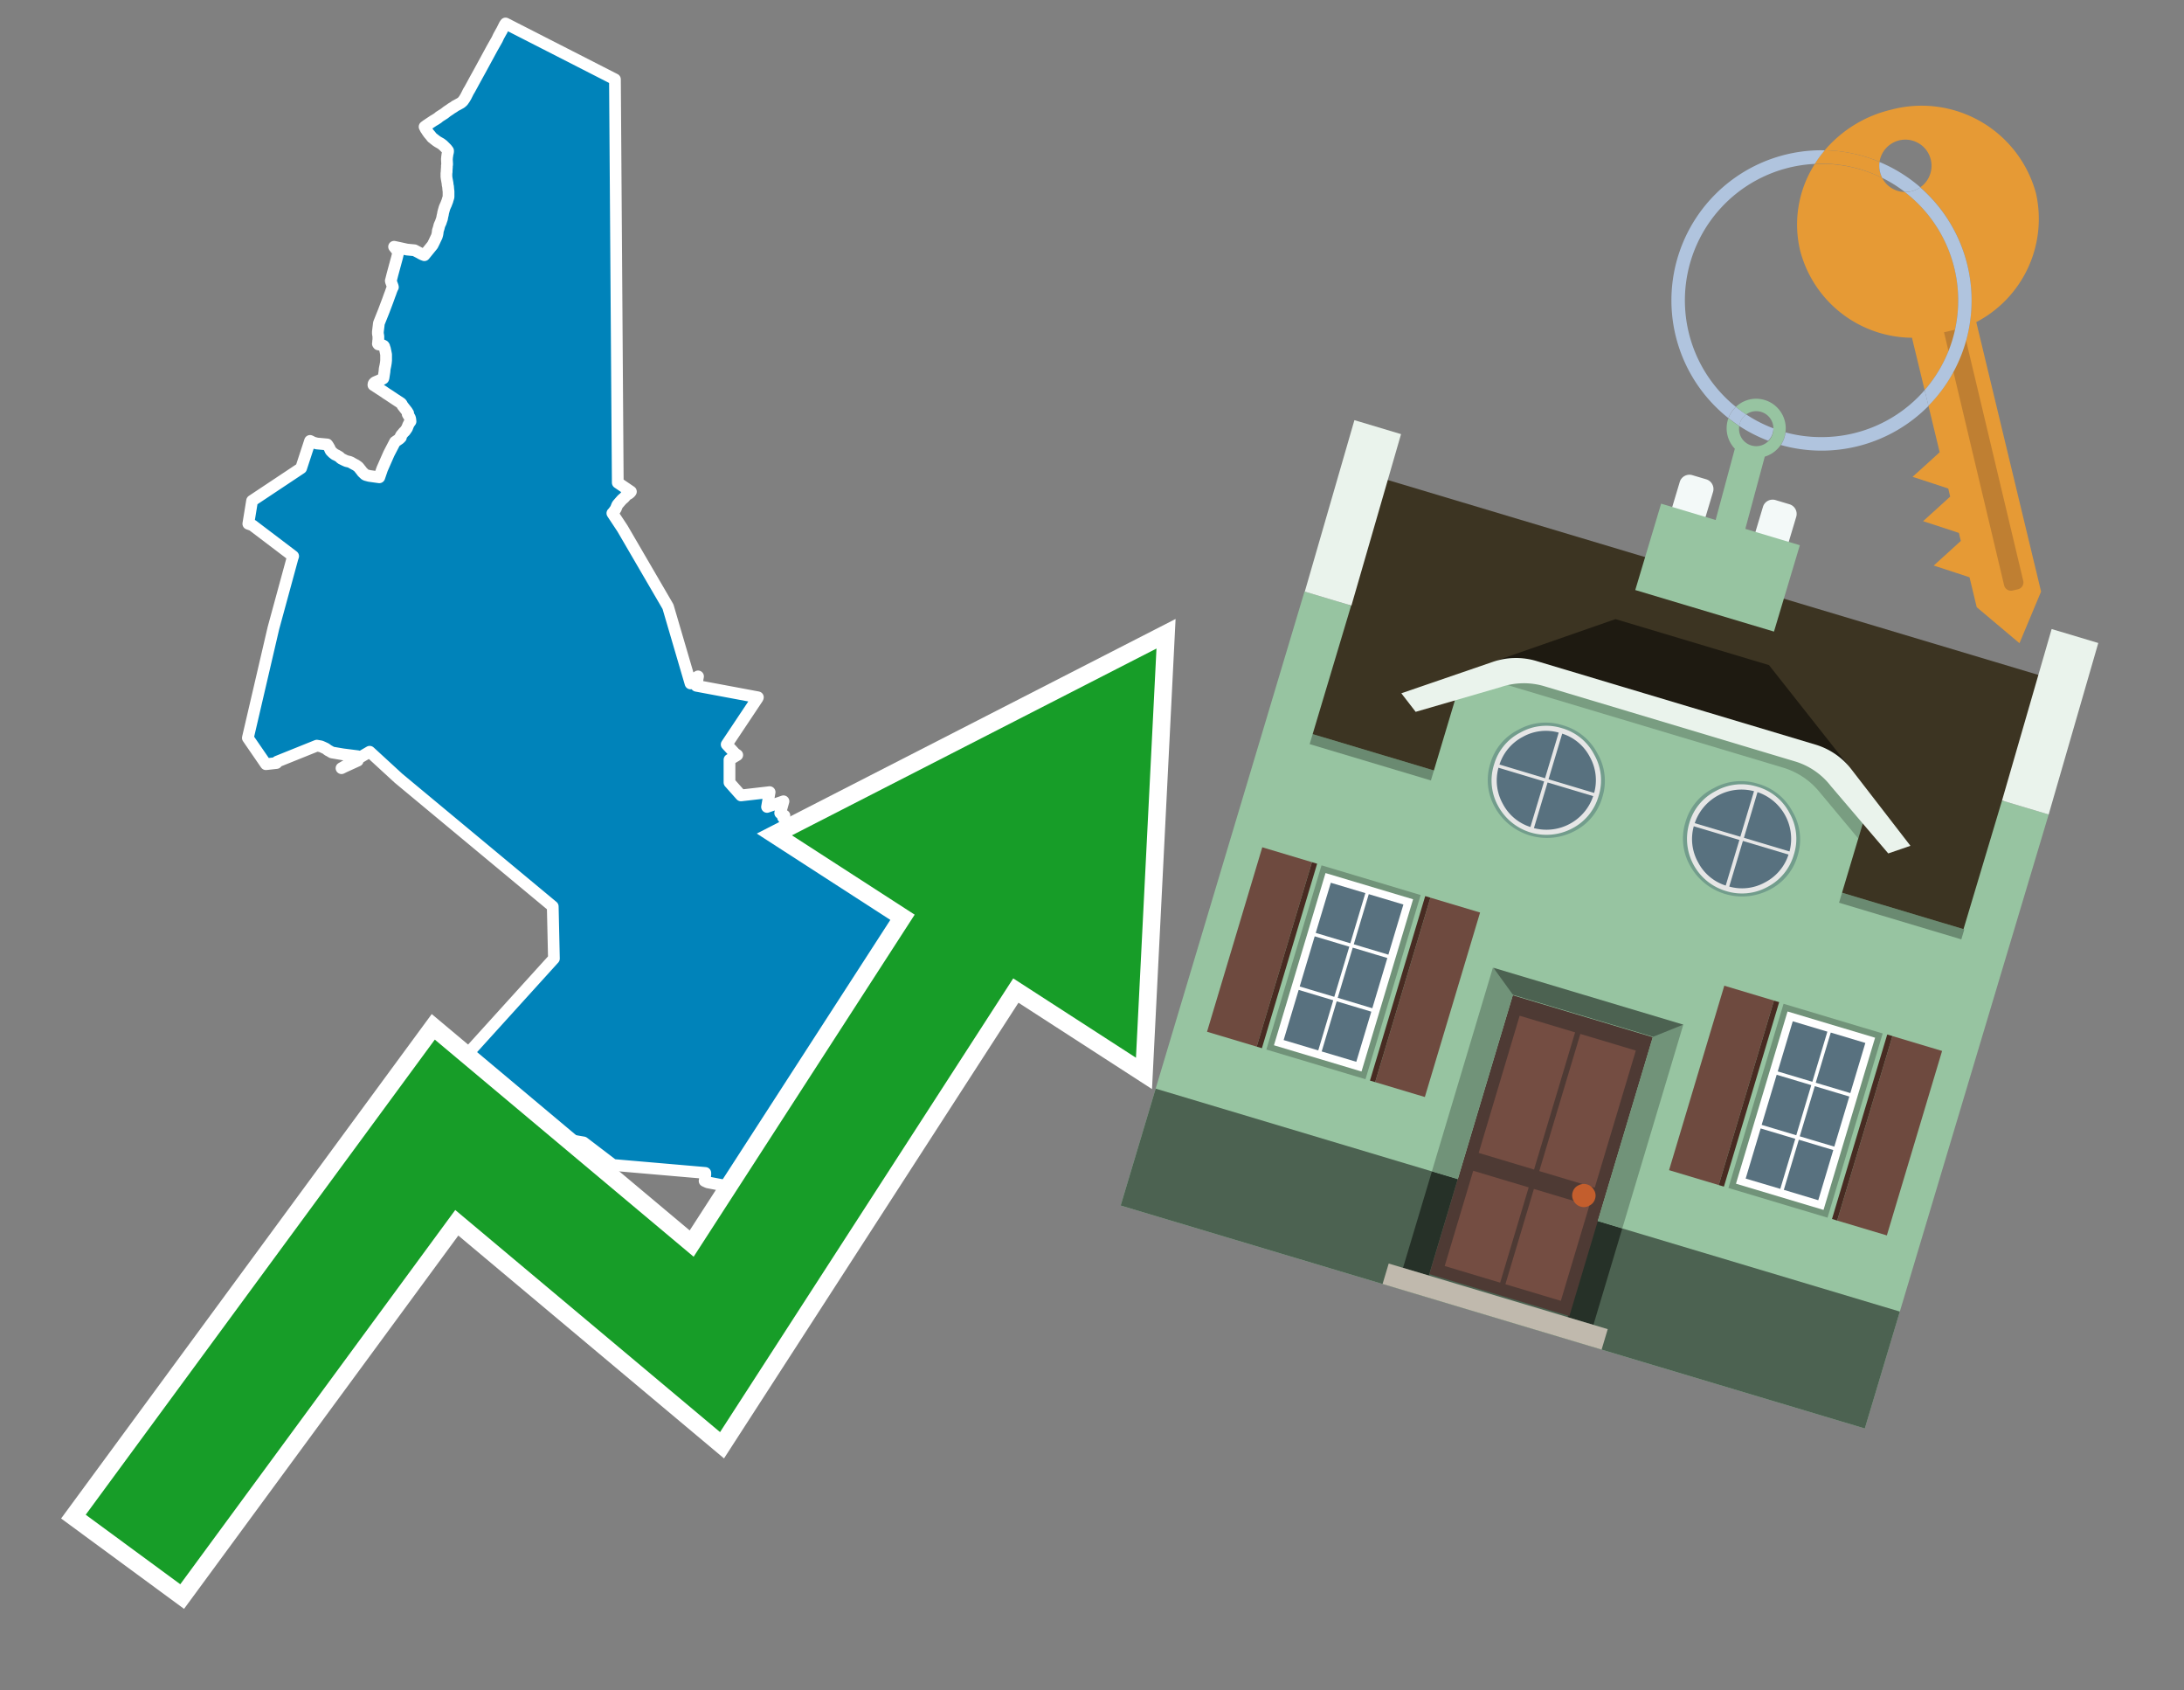 <svg id="Text" xmlns="http://www.w3.org/2000/svg" width="93.05" height="72" viewBox="0 0 93.05 72"><rect x="0" y="0" width="93.05" height="72" fill="#808080" stroke="none"/><polygon points="11.65,26.75 12.46,23.78 12.49,23.69 10.75,22.37 10.58,22.31 10.74,21.33 12.83,19.94 13.21,18.78 13.35,18.85 13.5,18.89 13.94,18.93 13.97,18.97 14,19.02 14.04,19.09 14.07,19.16 14.09,19.2 14.15,19.26 14.18,19.29 14.27,19.36 14.34,19.39 14.39,19.42 14.46,19.46 14.53,19.53 14.61,19.57 14.67,19.6 14.76,19.64 14.89,19.67 14.96,19.7 15.01,19.73 15.1,19.78 15.16,19.81 15.23,19.86 15.27,19.89 15.39,20.04 15.42,20.08 15.44,20.11 15.49,20.15 15.52,20.19 15.58,20.23 15.73,20.27 15.94,20.3 16.16,20.33 16.28,19.98 16.57,19.32 16.83,18.82 17.02,18.69 17.05,18.66 17.08,18.63 17.06,18.6 17.1,18.53 17.17,18.45 17.2,18.41 17.25,18.37 17.27,18.34 17.34,18.24 17.39,18.11 17.41,18.07 17.43,18.03 17.49,17.95 17.48,17.86 17.47,17.81 17.45,17.77 17.37,17.64 17.39,17.6 17.37,17.57 17.34,17.52 17.16,17.29 17.14,17.26 17.11,17.2 17.08,17.17 16.82,17 16.55,16.82 16.47,16.77 16.34,16.68 15.91,16.4 15.91,16.37 15.92,16.34 15.94,16.31 15.98,16.28 16.28,16.15 16.33,16.12 16.34,16.09 16.38,15.83 16.39,15.71 16.42,15.57 16.44,15.45 16.45,15.35 16.45,15.27 16.45,15.16 16.45,15.1 16.44,15.05 16.43,15 16.42,14.95 16.41,14.91 16.4,14.85 16.38,14.81 16.37,14.76 16.35,14.73 16.29,14.7 16.12,14.67 16.1,14.64 16.11,14.58 16.11,14.53 16.12,14.47 16.12,14.4 16.12,14.32 16.1,14.21 16.1,14.13 16.13,13.88 16.14,13.79 16.15,13.75 16.35,13.25 16.52,12.8 16.61,12.55 16.63,12.5 16.69,12.33 16.71,12.29 16.72,12.26 16.74,12.23 16.73,12.19 16.66,12 16.65,11.96 16.66,11.93 16.72,11.69 16.85,11.21 16.91,10.99 16.93,10.91 16.97,10.74 16.95,10.71 16.79,10.51 17.07,10.57 17.34,10.63 17.66,10.66 17.87,10.77 17.94,10.81 18,10.84 18.08,10.87 18.43,10.44 18.5,10.3 18.57,10.15 18.61,10.07 18.62,10.03 18.63,10 18.64,9.95 18.65,9.88 18.65,9.85 18.66,9.81 18.69,9.72 18.72,9.6 18.75,9.53 18.78,9.47 18.79,9.43 18.83,9.32 18.85,9.21 18.87,9.13 18.88,9.06 18.91,8.95 18.93,8.88 18.95,8.82 19.01,8.69 19.02,8.66 19.06,8.56 19.07,8.52 19.11,8.39 19.11,8.34 19.11,8.3 19.11,8.22 19.11,8.15 19.1,8.08 19.09,7.95 19.07,7.86 19.07,7.82 19.05,7.71 19.03,7.6 19.02,7.52 19.02,7.48 19.02,7.41 19.02,7.37 19.03,7.33 19.03,7.26 19.04,7.12 19.04,7.06 19.05,7.01 19.05,6.98 19.04,6.78 19.05,6.67 19.06,6.62 19.06,6.58 19.07,6.55 19.08,6.51 19.09,6.46 19.09,6.42 19.03,6.34 18.88,6.19 18.79,6.12 18.65,6.04 18.59,6 18.5,5.93 18.41,5.86 18.34,5.77 18.27,5.69 18.2,5.59 18.17,5.54 18.14,5.5 18.09,5.4 18.17,5.34 18.29,5.26 18.35,5.22 18.47,5.14 18.54,5.1 18.65,5.03 18.72,4.97 18.94,4.83 19.04,4.75 19.13,4.69 19.19,4.65 19.23,4.62 19.33,4.56 19.4,4.51 19.55,4.43 19.64,4.38 19.72,4.31 19.79,4.21 19.85,4.11 19.88,4.05 19.96,3.89 20.01,3.81 20.13,3.59 20.2,3.46 20.47,2.97 20.97,2.05 21.18,1.68 21.24,1.55 21.35,1.35 21.37,1.32 21.5,1.06 21.54,1 26.2,3.38 26.32,20.56 26.88,20.94 26.85,20.98 26.79,21.03 26.71,21.07 26.66,21.12 26.61,21.18 26.57,21.22 26.53,21.25 26.48,21.3 26.34,21.46 26.3,21.51 26.28,21.56 26.24,21.66 26.21,21.71 26.18,21.75 26.13,21.82 26.09,21.86 26.52,22.51 28.46,25.84 29.42,29.11 29.49,28.98 29.74,28.81 29.72,28.92 29.71,29.01 29.67,29.21 32.29,29.7 32.28,29.73 30.96,31.71 31.31,32.09 31.41,32.16 31.08,32.36 31.08,33.33 31.57,33.88 32.79,33.74 32.68,34.37 33.38,34.13 33.24,34.63 33.42,34.74 33.36,34.81 33.49,34.99 33.47,35.05 33.45,35.11 33.44,35.16 33.4,35.28 33.39,35.31 33.37,35.35 33.5,35.41 33.57,35.44 33.63,35.47 33.71,35.5 33.78,35.53 33.87,35.56 34.08,35.59 34.18,35.62 34.26,35.7 34.32,35.66 35.07,35.38 35.33,36.16 35.6,36.24 35.67,36.13 35.69,36.09 35.73,36.02 35.74,35.99 35.76,35.96 35.81,35.9 35.85,35.83 35.9,35.76 36.4,35.08 36.5,34.93 36.53,34.88 36.61,34.77 36.65,34.71 36.68,34.66 36.83,34.47 36.92,34.3 37.13,34.41 38.11,34.96 38.64,36.34 39.46,36.06 40.27,34.6 40.75,34.57 41.42,34.51 41.67,35.22 41.17,36.28 41.11,36.4 41.05,36.52 41.03,36.55 41,36.61 40.91,36.78 40.9,36.81 40.83,36.94 40.8,37 40.74,37.12 40.71,37.17 40.66,37.28 40.64,37.32 40.57,37.46 40.54,37.51 40.43,37.73 40.41,37.76 40.34,37.87 40.3,37.96 40.27,38.01 40.24,38.06 40.2,38.12 40.14,38.23 40.11,38.28 39.98,38.5 39.96,38.54 39.84,38.73 39.79,38.82 39.77,38.85 39.75,38.89 39.7,38.97 39.61,39.12 39.53,39.27 39.48,39.35 39.42,39.47 39.33,39.63 39.28,39.72 39.23,39.82 39.18,39.92 39.15,39.99 39.13,40.02 39.1,40.07 39,40.29 38.92,40.46 38.87,40.57 38.84,40.65 38.72,40.96 38.7,41 38.69,41.03 38.62,41.19 38.61,41.23 38.53,41.44 38.52,41.47 38.5,41.53 38.48,41.59 38.46,41.66 38.45,41.71 38.44,41.74 38.42,41.8 38.4,41.85 38.39,41.89 38.35,42.02 38.34,42.06 38.32,42.13 38.3,42.18 38.27,42.29 38.25,42.34 38.24,42.38 38.22,42.45 38.21,42.48 38.19,42.57 38.16,42.68 38.15,42.73 38.14,42.76 38.13,42.8 38.12,42.87 38.11,42.91 38.1,42.95 38.06,43.15 38.03,43.27 38.02,43.31 38.01,43.37 38,43.41 37.99,43.49 37.97,43.6 37.96,43.63 37.93,43.79 37.92,43.9 37.91,43.94 37.9,43.98 37.89,44.05 37.88,44.16 37.87,44.21 37.85,44.35 37.84,44.41 37.82,44.6 37.8,44.78 37.8,44.85 37.79,44.97 37.77,45.32 37.76,45.42 37.76,45.46 37.75,45.62 37.75,45.74 37.75,45.93 37.74,45.97 37.73,46.01 37.73,46.1 37.73,46.22 37.74,46.43 37.74,46.65 37.75,46.78 37.75,46.86 37.76,46.96 37.77,47.13 37.8,47.37 37.8,47.46 37.81,47.51 37.82,47.55 37.83,47.68 37.87,47.98 37.88,48.01 37.88,48.05 37.92,48.22 37.93,48.32 37.95,48.41 37.96,48.44 37.99,48.57 37.99,48.6 38,48.63 38.02,48.7 38.03,48.76 38.04,48.8 38.04,48.83 38.06,48.88 38.06,48.91 38.07,48.94 38.09,49.03 38.11,49.09 38.12,49.14 38.18,49.33 38.19,49.36 38.25,49.56 38.28,49.67 38.29,49.71 38.32,49.77 38.34,49.85 37.98,49.88 37.95,49.99 37.94,50.08 37.92,50.17 37.9,50.21 37.87,50.33 37.84,50.4 37.8,50.45 37.79,50.55 37.82,50.62 37.81,50.66 37.74,50.7 37.68,50.73 37.59,50.77 37.46,50.81 37.19,50.86 36.82,50.93 36.63,50.97 36.27,51 33.51,49.93 33.02,49.8 31.76,50.24 31.44,50.59 30.94,50.51 30.77,50.48 30.15,50.36 30.02,50.3 30.03,50.27 30.04,50.12 30.05,50.03 30.05,49.96 26.12,49.62 24.86,48.66 23.82,48.48 23.8,48.54 23.71,49.2 23.24,49.39 22.91,49.42 22.01,49.3 21.84,49.27 21.65,49.24 20.03,49 18.91,47.82 18.61,47.27 19.92,44.89 23.6,40.83 23.55,38.61 16.98,33.15 15.75,32.02 14.55,32.72 14.67,32.66 15.24,32.4 15.24,32.3 15.24,32.26 15.24,32.21 14.61,32.13 14.14,32.05 14.02,31.98 13.96,31.95 13.93,31.92 13.87,31.88 13.74,31.82 13.67,31.79 13.5,31.76 11.81,32.44 11.79,32.47 11.78,32.5 11.33,32.55 10.56,31.43 " fill="#0083ba" stroke="#fff" stroke-linejoin="round" stroke-width="0.5"/><polygon points="49.272 27.624 33.741 35.58 38.97 38.959 29.553 53.529 18.525 44.281 3.652 64.518 7.681 67.479 19.396 51.538 30.678 60.999 43.169 41.673 48.398 45.053 49.272 27.624" fill="none" stroke="#fff" stroke-miterlimit="10" stroke-width="1.5"/><polygon points="49.272 27.624 33.741 35.58 38.97 38.959 29.553 53.529 18.525 44.281 3.652 64.518 7.681 67.479 19.396 51.538 30.678 60.999 43.169 41.673 48.398 45.053 49.272 27.624" fill="#179d28"/><path d="M80.19,7.577a1.16,1.16,0,0,1-.094-.251,1.114,1.114,0,0,1-.018-.429A6.367,6.367,0,0,0,77.743,6.4a5.269,5.269,0,0,0-.423.577c.1,0,.192-.007.288-.007A5.794,5.794,0,0,1,80.19,7.577Z" fill="#e69a35"/><path d="M77.608,6.4A6.394,6.394,0,0,0,73.64,17.81a1.26,1.26,0,0,1,.317-.48A5.821,5.821,0,0,1,77.32,6.981a5.269,5.269,0,0,1,.423-.577Z" fill="#b0c4de"/><path d="M84.2,13.72a4.962,4.962,0,0,0,2.545-5.48,5.047,5.047,0,0,0-6.179-3.566A5.322,5.322,0,0,0,77.743,6.4a6.367,6.367,0,0,1,2.335.493,1.114,1.114,0,1,1,1.736,1.084,6.392,6.392,0,0,1,.347,9.3l.479,1.985-.438.4-.716.648.92.3.6.2.082.341-.438.4-.716.648.92.3.605.2.082.341-.438.4-.716.649.92.3.605.2.307,1.274,1.821,1.534.921-2.2Z" fill="#e69a35"/><path d="M81.154,8.179a1.115,1.115,0,0,1-.964-.6,5.794,5.794,0,0,0-2.582-.6c-.1,0-.192,0-.288.007a4.783,4.783,0,0,0-.625,3.685,4.962,4.962,0,0,0,4.765,3.715L82,16.617a5.82,5.82,0,0,0-.846-8.438Z" fill="#e69a35"/><path d="M74.1,18.142a6.386,6.386,0,0,0,1.232.63.73.73,0,0,0,.224-.527h0a5.783,5.783,0,0,1-1.159-.593A.733.733,0,0,0,74.1,18.142Z" fill="#b0c4de"/><path d="M74.4,17.652q-.228-.152-.44-.322a1.26,1.26,0,0,0-.317.48c.148.117.3.228.46.332A.733.733,0,0,1,74.4,17.652Z" fill="#b0c4de"/><path d="M74.824,16.984a1.257,1.257,0,0,0-.867.346c.141.114.288.222.44.322a.731.731,0,0,1,1.159.593h0a.732.732,0,1,1-1.463,0,.7.7,0,0,1,.007-.1c-.158-.1-.312-.215-.46-.332a1.258,1.258,0,0,0,.273,1.3l-.979,3.635,1.275.341.98-3.639a1.266,1.266,0,0,0,.681-.5,1.249,1.249,0,0,0,.2-.538,1.328,1.328,0,0,0,.012-.168A1.262,1.262,0,0,0,74.824,16.984Z" fill="#97c4a1"/><path d="M85.974,25.1l-.226.053a.3.3,0,0,1-.362-.223l-2.56-10.777.81-.193L86.2,24.736A.3.3,0,0,1,85.974,25.1Z" fill="#bf7f32"/><path d="M80.1,7.326a1.16,1.16,0,0,0,.094.251,5.833,5.833,0,0,1,.964.6,1.137,1.137,0,0,0,.287-.031,1.108,1.108,0,0,0,.373-.167A6.371,6.371,0,0,0,80.078,6.9,1.114,1.114,0,0,0,80.1,7.326Z" fill="#b0c4de"/><path d="M77.608,18.618a5.836,5.836,0,0,1-1.534-.2,1.24,1.24,0,0,1-.2.537,6.4,6.4,0,0,0,6.291-1.666L82,16.617A5.807,5.807,0,0,1,77.608,18.618Z" fill="#b0c4de"/><path d="M81.814,7.981a1.108,1.108,0,0,1-.373.167,1.137,1.137,0,0,1-.287.031A5.82,5.82,0,0,1,82,16.617l.161.667a6.392,6.392,0,0,0-.347-9.3Z" fill="#b0c4de"/><polygon points="83.79 39.753 55.78 31.364 58.988 20.404 86.964 28.783 83.79 39.753 83.79 39.753" fill="#3c3422" fill-rule="evenodd"/><polygon points="81.705 53.32 87.284 34.692 85.297 34.097 83.656 39.575 55.926 31.269 57.567 25.791 55.579 25.196 47.746 51.348 79.451 60.844 81.705 53.32" fill="#97c4a1" fill-rule="evenodd"/><rect x="69.522" y="21.148" width="0.444" height="28.983" transform="translate(15.592 92.226) rotate(-73.326)" opacity="0.3"/><polygon points="87.284 34.692 85.297 34.097 87.411 26.793 89.398 27.388 87.284 34.692 87.284 34.692" fill="#eaf3ec" fill-rule="evenodd"/><polygon points="57.578 25.794 55.591 25.199 57.705 17.896 59.692 18.491 57.578 25.794 57.578 25.794" fill="#eaf3ec" fill-rule="evenodd"/><polygon points="79.451 60.844 80.943 55.865 49.238 46.369 47.747 51.348 79.451 60.844 79.451 60.844" fill="#4c6251" fill-rule="evenodd"/><path d="M71.566,20.528l-.522,1.743,1.418.425.523-1.744a.432.432,0,0,0-.289-.536l-.593-.177A.431.431,0,0,0,71.566,20.528Z" fill="#f3f9f8" fill-rule="evenodd"/><path d="M75.111,21.589l-.522,1.743,1.418.425.522-1.743a.43.43,0,0,0-.289-.536l-.593-.178A.43.43,0,0,0,75.111,21.589Z" fill="#f3f9f8" fill-rule="evenodd"/><polygon points="75.368 28.329 68.829 26.37 63.807 28.121 78.733 32.591 75.368 28.329" fill="#1e1a11"/><polygon points="78.248 32.422 64.442 28.287 62.236 28.998 60.064 36.247 77.453 41.455 79.651 34.116 78.248 32.422" fill="#97c4a1"/><path d="M77.74,32.516S65.088,28.725,65,28.7l-.938.43,11.892,3.562a3.175,3.175,0,0,1,1.532,1l1.685,2.02.327-1.09Z" fill-rule="evenodd" opacity="0.2"/><path d="M77.35,31.716,65.458,28.154a3.041,3.041,0,0,0-1.854.037l-3.9,1.339.611.79,3.626-1.054a3.045,3.045,0,0,1,1.855-.037l10.673,3.2A3.028,3.028,0,0,1,78,33.477l2.45,2.874.945-.325-2.518-3.26A3.036,3.036,0,0,0,77.35,31.716Z" fill="#eaf3ec"/><polygon points="76.683 23.223 70.773 21.453 69.671 25.132 75.581 26.902 76.683 23.223 76.683 23.223" fill="#97c4a1" fill-rule="evenodd"/><g id="Symbol_9_0_Layer2_0_MEMBER_8_MEMBER_21_MEMBER_0_FILL" data-name="Symbol 9 0 Layer2 0 MEMBER 8 MEMBER 21 MEMBER 0 FILL"><path d="M66.584,30.892a2.39,2.39,0,0,0-1.891.189,2.317,2.317,0,0,0-1.2,1.448A2.345,2.345,0,0,0,63.7,34.4a2.528,2.528,0,0,0,3.367,1.008,2.339,2.339,0,0,0,1.2-1.447,2.313,2.313,0,0,0-.208-1.87A2.394,2.394,0,0,0,66.584,30.892Z" fill="#729d8c"/></g><g id="Symbol_9_0_Layer2_0_MEMBER_8_MEMBER_21_MEMBER_1_FILL" data-name="Symbol 9 0 Layer2 0 MEMBER 8 MEMBER 21 MEMBER 1 FILL"><path d="M66.547,31.016a2.241,2.241,0,0,0-1.769.185,2.213,2.213,0,0,0-1.127,1.376,2.239,2.239,0,0,0,.185,1.768,2.341,2.341,0,0,0,3.145.942,2.234,2.234,0,0,0,1.126-1.376,2.207,2.207,0,0,0-.185-1.768A2.237,2.237,0,0,0,66.547,31.016Z" fill="#e6e6e6"/></g><g id="Symbol_9_0_Layer2_0_MEMBER_8_MEMBER_21_MEMBER_2_MEMBER_0_FILL" data-name="Symbol 9 0 Layer2 0 MEMBER 8 MEMBER 21 MEMBER 2 MEMBER 0 FILL"><path d="M65.787,33.284,63.843,32.7a2.036,2.036,0,0,0,.186,1.539,2.015,2.015,0,0,0,1.175.986Z" fill="#58717f"/></g><g id="Symbol_9_0_Layer2_0_MEMBER_8_MEMBER_21_MEMBER_2_MEMBER_1_FILL" data-name="Symbol 9 0 Layer2 0 MEMBER 8 MEMBER 21 MEMBER 2 MEMBER 1 FILL"><path d="M65.827,33.148l.582-1.944a2.01,2.01,0,0,0-1.523.178,2.037,2.037,0,0,0-1,1.183Z" fill="#58717f"/></g><g id="Symbol_9_0_Layer2_0_MEMBER_8_MEMBER_21_MEMBER_2_MEMBER_2_FILL" data-name="Symbol 9 0 Layer2 0 MEMBER 8 MEMBER 21 MEMBER 2 MEMBER 2 FILL"><path d="M67.878,33.91l-1.943-.582-.582,1.944a2.1,2.1,0,0,0,2.525-1.362Z" fill="#58717f"/></g><g id="Symbol_9_0_Layer2_0_MEMBER_8_MEMBER_21_MEMBER_2_MEMBER_3_FILL" data-name="Symbol 9 0 Layer2 0 MEMBER 8 MEMBER 21 MEMBER 2 MEMBER 3 FILL"><path d="M66.558,31.249l-.582,1.943,1.943.582a2.031,2.031,0,0,0-.186-1.539A2.009,2.009,0,0,0,66.558,31.249Z" fill="#58717f"/></g><g id="Symbol_9_0_Layer2_0_MEMBER_8_MEMBER_21_MEMBER_0_FILL-2" data-name="Symbol 9 0 Layer2 0 MEMBER 8 MEMBER 21 MEMBER 0 FILL"><path d="M74.9,33.384a2.4,2.4,0,0,0-1.891.189,2.316,2.316,0,0,0-1.2,1.448,2.341,2.341,0,0,0,.209,1.87A2.527,2.527,0,0,0,75.387,37.9a2.345,2.345,0,0,0,1.2-1.447,2.314,2.314,0,0,0-.209-1.87A2.389,2.389,0,0,0,74.9,33.384Z" fill="#729d8c"/></g><g id="Symbol_9_0_Layer2_0_MEMBER_8_MEMBER_21_MEMBER_1_FILL-2" data-name="Symbol 9 0 Layer2 0 MEMBER 8 MEMBER 21 MEMBER 1 FILL"><path d="M74.867,33.508a2.239,2.239,0,0,0-1.768.185,2.21,2.21,0,0,0-1.127,1.376,2.316,2.316,0,0,0,1.564,2.883,2.261,2.261,0,0,0,1.765-.173A2.237,2.237,0,0,0,76.428,36.4a2.209,2.209,0,0,0-.185-1.769A2.239,2.239,0,0,0,74.867,33.508Z" fill="#e6e6e6"/></g><g id="Symbol_9_0_Layer2_0_MEMBER_8_MEMBER_21_MEMBER_2_MEMBER_0_FILL-2" data-name="Symbol 9 0 Layer2 0 MEMBER 8 MEMBER 21 MEMBER 2 MEMBER 0 FILL"><path d="M74.107,35.776l-1.943-.582a2.031,2.031,0,0,0,.186,1.539,2.009,2.009,0,0,0,1.175.986Z" fill="#58717f"/></g><g id="Symbol_9_0_Layer2_0_MEMBER_8_MEMBER_21_MEMBER_2_MEMBER_1_FILL-2" data-name="Symbol 9 0 Layer2 0 MEMBER 8 MEMBER 21 MEMBER 2 MEMBER 1 FILL"><path d="M74.148,35.64,74.73,33.7a2.1,2.1,0,0,0-2.525,1.362Z" fill="#58717f"/></g><g id="Symbol_9_0_Layer2_0_MEMBER_8_MEMBER_21_MEMBER_2_MEMBER_2_FILL-2" data-name="Symbol 9 0 Layer2 0 MEMBER 8 MEMBER 21 MEMBER 2 MEMBER 2 FILL"><path d="M76.2,36.4l-1.943-.582-.582,1.944a2.015,2.015,0,0,0,1.523-.178A2.036,2.036,0,0,0,76.2,36.4Z" fill="#58717f"/></g><g id="Symbol_9_0_Layer2_0_MEMBER_8_MEMBER_21_MEMBER_2_MEMBER_3_FILL-2" data-name="Symbol 9 0 Layer2 0 MEMBER 8 MEMBER 21 MEMBER 2 MEMBER 3 FILL"><path d="M74.879,33.741,74.3,35.684l1.943.582a2.1,2.1,0,0,0-1.361-2.525Z" fill="#58717f"/></g><polygon points="51.426 43.946 53.542 44.58 55.896 36.723 53.78 36.089 51.426 43.946 51.426 43.946" fill="#6e4a3f" fill-rule="evenodd"/><polygon points="53.542 44.58 53.764 44.647 56.117 36.789 55.896 36.723 53.542 44.58 53.542 44.58" fill="#482b22" fill-rule="evenodd"/><polygon points="60.706 46.726 58.59 46.092 60.943 38.235 63.059 38.868 60.706 46.726 60.706 46.726" fill="#6e4a3f" fill-rule="evenodd"/><polygon points="58.59 46.092 58.368 46.026 60.722 38.168 60.943 38.235 58.59 46.092 58.59 46.092" fill="#482b22" fill-rule="evenodd"/><rect x="53.146" y="39.209" width="8.19" height="4.408" transform="translate(1.145 84.365) rotate(-73.326)" fill="#719379"/><polygon points="60.205 38.304 56.474 37.187 54.277 44.522 58.008 45.639 60.205 38.304 60.205 38.304" fill="#fff" fill-rule="evenodd"/><path d="M59.792,38.527l-.64,2.136-1.474-.442.639-2.135,1.475.441Zm-1.621-.485-.64,2.136-1.474-.442L56.7,37.6l1.474.442Zm-2.158,1.84,1.475.441-.64,2.136-1.474-.441.639-2.136Zm-.683,2.282,1.474.441-.639,2.136L54.69,44.3l.64-2.135Zm.981,2.621.639-2.136,1.475.442-.64,2.135-1.474-.441Zm2.158-1.84L56.994,42.5l.64-2.136,1.474.442-.639,2.136Z" fill="#58717f" fill-rule="evenodd"/><polygon points="80.39 52.621 78.274 51.988 80.628 44.13 82.743 44.764 80.39 52.621 80.39 52.621" fill="#6e4a3f" fill-rule="evenodd"/><polygon points="78.274 51.988 78.053 51.921 80.406 44.064 80.628 44.13 78.274 51.988 78.274 51.988" fill="#482b22" fill-rule="evenodd"/><polygon points="71.111 49.842 73.227 50.476 75.58 42.619 73.464 41.985 71.111 49.842 71.111 49.842" fill="#6e4a3f" fill-rule="evenodd"/><polygon points="73.227 50.476 73.448 50.542 75.802 42.685 75.58 42.619 73.227 50.476 73.227 50.476" fill="#482b22" fill-rule="evenodd"/><rect x="72.83" y="45.105" width="8.19" height="4.408" transform="translate(9.534 107.426) rotate(-73.326)" fill="#719379"/><polygon points="76.159 43.083 79.889 44.2 77.692 51.535 73.962 50.418 76.159 43.083 76.159 43.083" fill="#fff" fill-rule="evenodd"/><path d="M76.381,43.5l1.475.442-.64,2.135-1.475-.441.64-2.136ZM78,43.981l1.474.442-.64,2.136-1.474-.442L78,43.981Zm.791,2.724-.64,2.135L76.679,48.4l.64-2.136,1.474.442Zm-.684,2.282-.639,2.135L76,50.68l.64-2.135,1.474.442Zm-2.26,1.65L74.375,50.2l.639-2.135,1.475.441-.64,2.136Zm-.791-2.724.64-2.135,1.474.441-.639,2.136-1.475-.442Z" fill="#58717f" fill-rule="evenodd"/><polygon points="67.888 56.431 69.118 52.323 68.019 51.994 66.789 56.102 67.888 56.431 67.888 56.431" fill="#263128" fill-rule="evenodd"/><polygon points="60.877 54.331 62.108 50.223 61.007 49.894 59.776 54.002 60.877 54.331 60.877 54.331" fill="#263128" fill-rule="evenodd"/><g id="Symbol_9_0_Layer2_0_MEMBER_8_MEMBER_12_MEMBER_0_FILL" data-name="Symbol 9 0 Layer2 0 MEMBER 8 MEMBER 12 MEMBER 0 FILL"><path d="M70.418,44.178l-5.965-1.786L60.9,54.27l5.964,1.786Z" fill="#4e3a34"/></g><g id="Symbol_9_0_Layer2_0_MEMBER_8_MEMBER_12_MEMBER_1_MEMBER_0_FILL" data-name="Symbol 9 0 Layer2 0 MEMBER 8 MEMBER 12 MEMBER 1 MEMBER 0 FILL"><path d="M65.358,49.815l1.75-5.843-2.363-.708L63,49.107Z" fill="#744d42"/></g><g id="Symbol_9_0_Layer2_0_MEMBER_8_MEMBER_12_MEMBER_1_MEMBER_1_FILL" data-name="Symbol 9 0 Layer2 0 MEMBER 8 MEMBER 12 MEMBER 1 MEMBER 1 FILL"><path d="M67.331,44.039l-1.75,5.842,2.364.708,1.75-5.842Z" fill="#744d42"/></g><g id="Symbol_9_0_Layer2_0_MEMBER_8_MEMBER_12_MEMBER_2_MEMBER_0_FILL" data-name="Symbol 9 0 Layer2 0 MEMBER 8 MEMBER 12 MEMBER 2 MEMBER 0 FILL"><path d="M63.915,54.633l1.215-4.058-2.363-.707-1.215,4.057Z" fill="#744d42"/></g><g id="Symbol_9_0_Layer2_0_MEMBER_8_MEMBER_12_MEMBER_2_MEMBER_1_FILL" data-name="Symbol 9 0 Layer2 0 MEMBER 8 MEMBER 12 MEMBER 2 MEMBER 1 FILL"><path d="M66.5,55.407l1.215-4.057-2.363-.708L64.138,54.7Z" fill="#744d42"/></g><g id="Symbol_9_0_Layer2_0_MEMBER_8_MEMBER_13_FILL" data-name="Symbol 9 0 Layer2 0 MEMBER 8 MEMBER 13 FILL"><path d="M67.959,51.058a.439.439,0,0,0-.045-.367.487.487,0,0,0-.669-.2.445.445,0,0,0-.239.282.457.457,0,0,0,.041.378.481.481,0,0,0,.293.242.459.459,0,0,0,.377-.042A.453.453,0,0,0,67.959,51.058Z" fill="#c35e2d"/></g><g id="Symbol_9_0_Layer2_0_MEMBER_8_MEMBER_14_FILL" data-name="Symbol 9 0 Layer2 0 MEMBER 8 MEMBER 14 FILL"><path d="M64.557,42.047l-.951-.833-2.6,8.68,1.1.329Z" fill="#719379"/></g><g id="Symbol_9_0_Layer2_0_MEMBER_8_MEMBER_15_FILL" data-name="Symbol 9 0 Layer2 0 MEMBER 8 MEMBER 15 FILL"><path d="M71.718,43.643l-1.2.19L68.072,52.01l1.046.313Z" fill="#719379"/></g><g id="Symbol_9_0_Layer2_0_MEMBER_8_MEMBER_16_FILL" data-name="Symbol 9 0 Layer2 0 MEMBER 8 MEMBER 16 FILL"><path d="M63.627,41.22l.836,1.156,5.961,1.786,1.294-.519Z" fill="#4c6251"/></g><polygon points="58.905 54.69 59.166 53.819 68.498 56.614 68.237 57.485 58.905 54.69 58.905 54.69" fill="#c0b9ad" fill-rule="evenodd"/></svg>